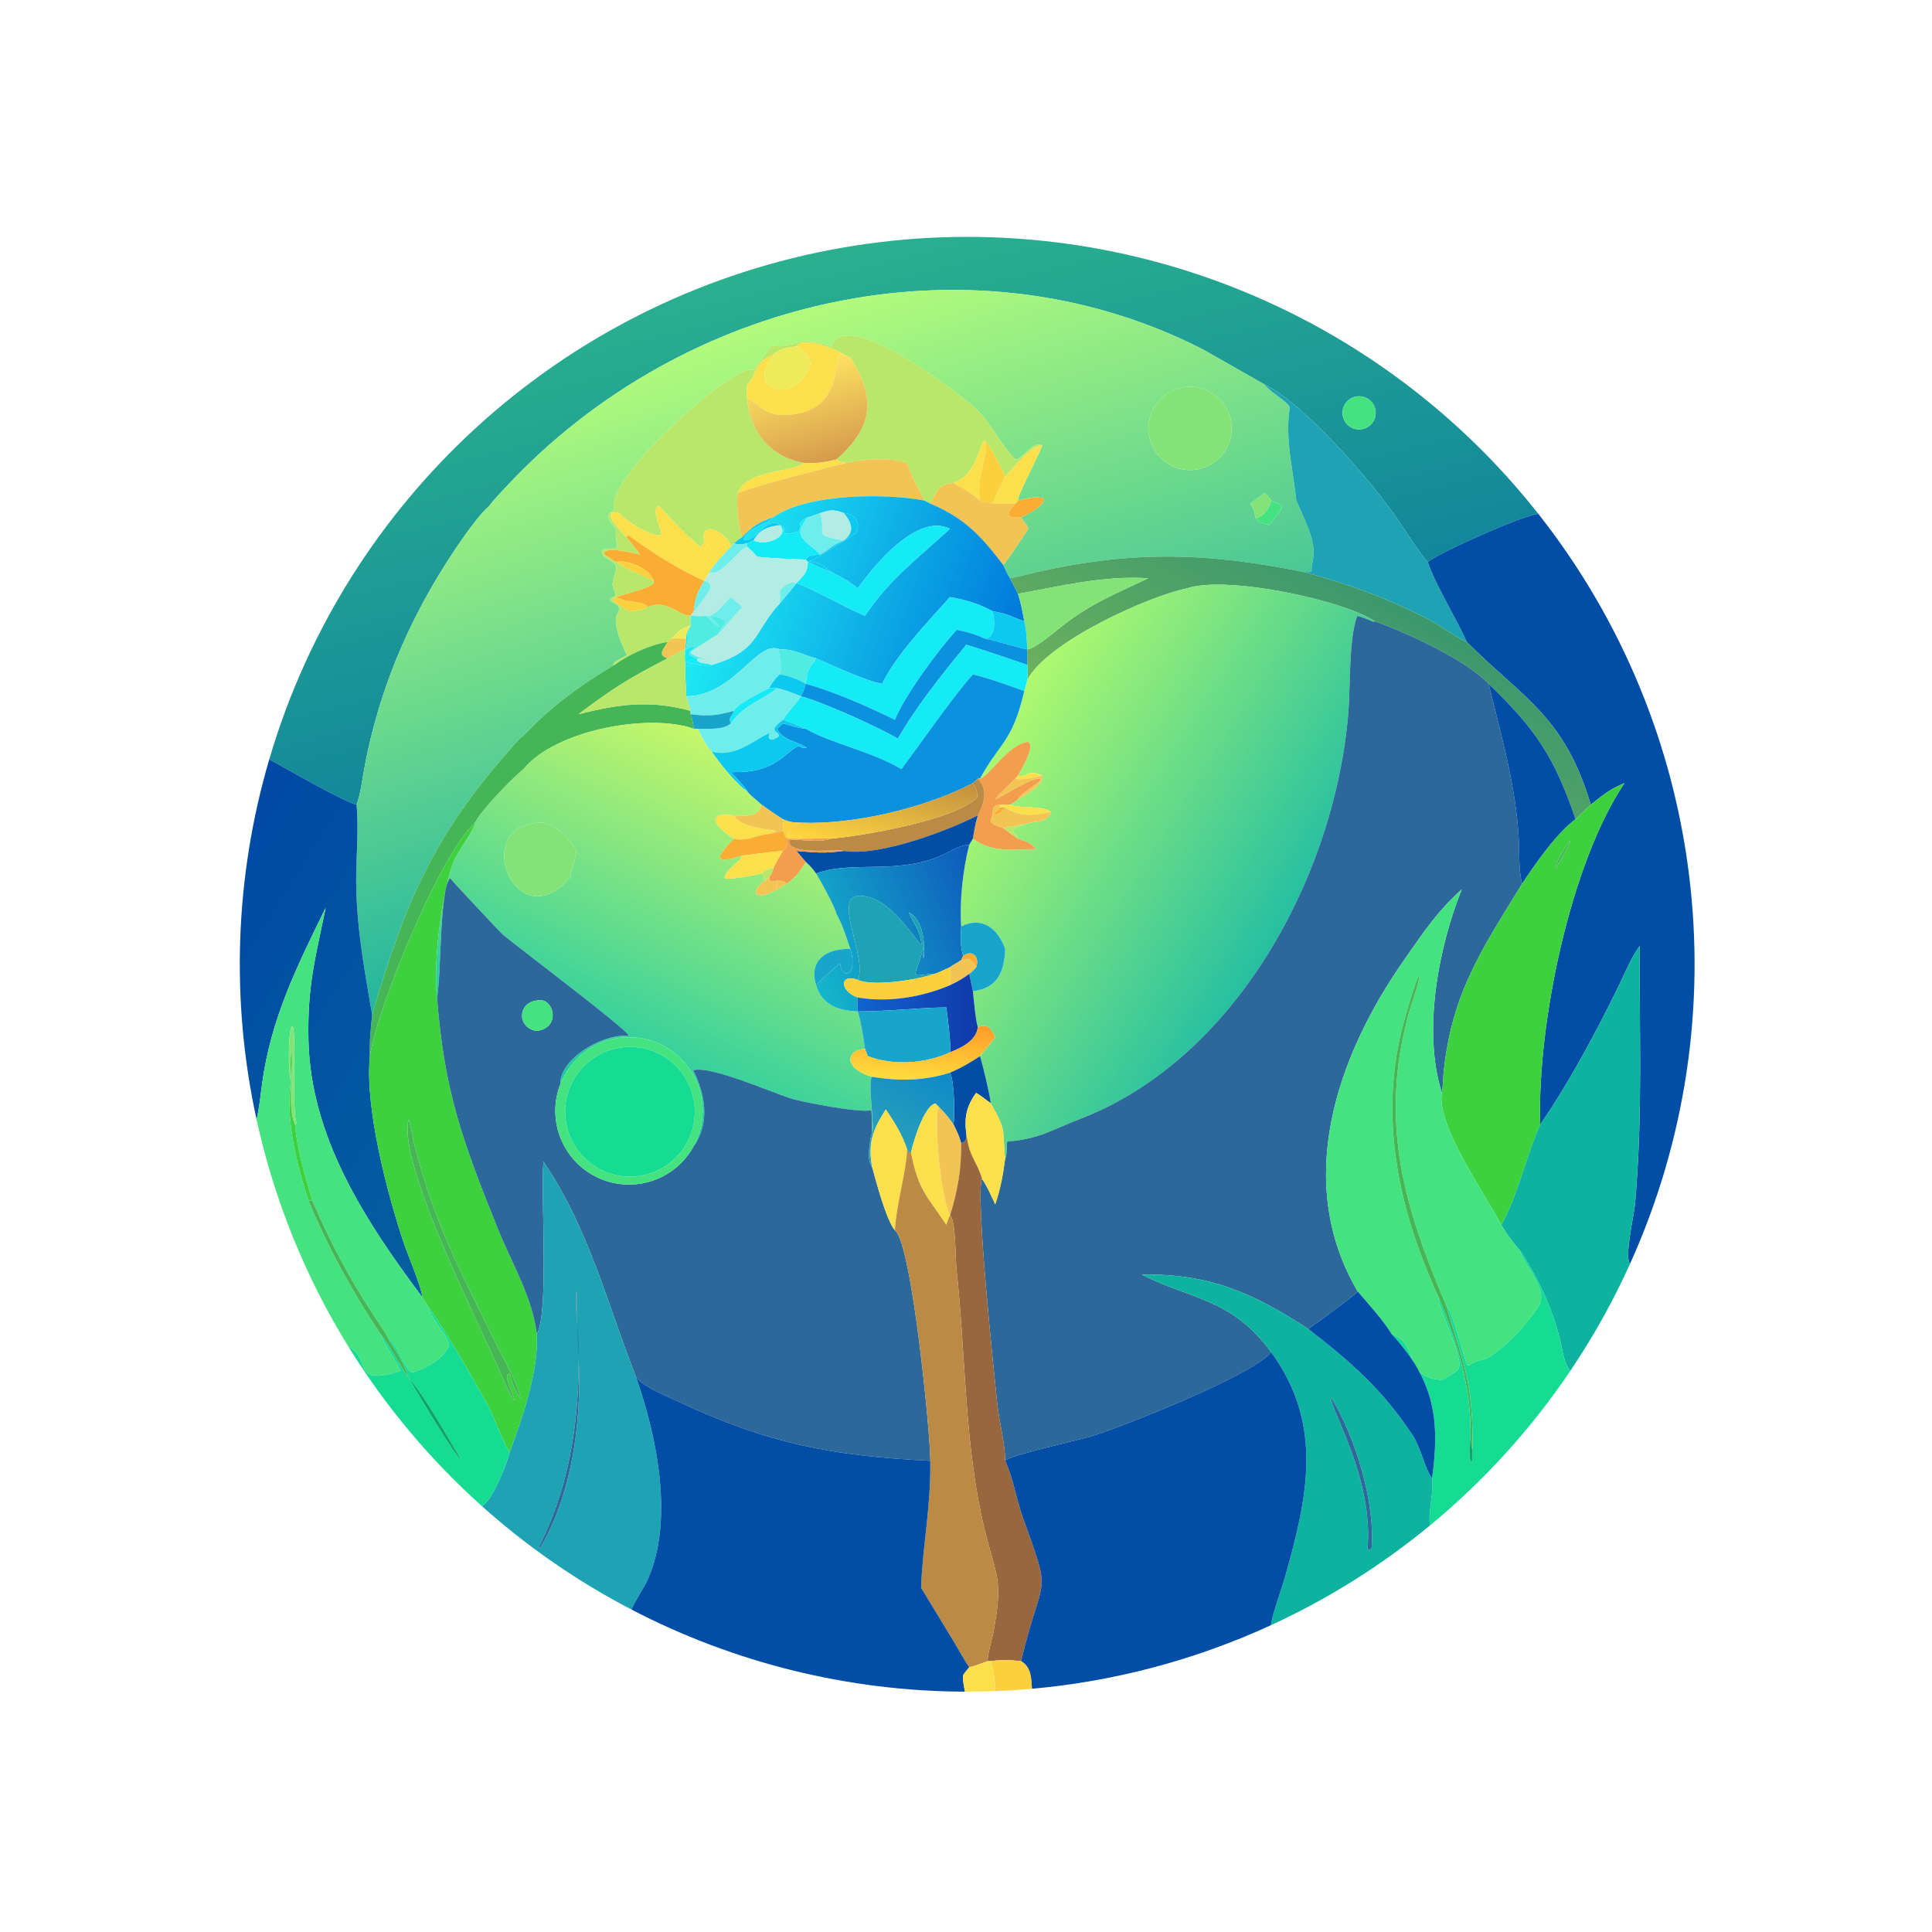 <?xml version="1.0" encoding="utf-8" ?><svg xmlns="http://www.w3.org/2000/svg" xmlns:xlink="http://www.w3.org/1999/xlink" width="1024" height="1024" viewBox="0 0 1024 1024"><defs><linearGradient id="gradient_0" gradientUnits="userSpaceOnUse" x1="214.972" y1="67.275" x2="242.271" y2="180.675"><stop offset="0" stop-color="#2AB08F"/><stop offset="1" stop-color="#12869B"/></linearGradient></defs><path fill="url(#gradient_0)" transform="scale(2 2)" d="M335.154 101.902C334.987 101.882 319.908 93.144 317.778 92.083C256.199 61.26 180.961 79.043 134.546 128.557C133.056 130.147 130.798 132.473 129.538 134.222C127.935 135.436 124.626 139.834 123.361 141.614C110.068 160.321 100.875 180.614 96.641 203.124C96.068 206.17 95.563 210.484 94.49 213.252C90.801 212.345 75.16 203.311 71.36 201.225C91.678 132.042 148.908 79.983 219.7 66.287C290.492 52.591 363.008 79.549 407.663 136.162C403.142 136.75 382.461 145.958 378.369 148.901C376.732 147.364 371.872 139.796 370.133 137.261C363.669 127.843 345.77 107.089 335.154 101.902ZM359.047 105.163C357.509 105.571 356.313 106.779 355.918 108.319C355.524 109.86 355.992 111.494 357.144 112.591C358.295 113.688 359.95 114.078 361.47 113.61C363.757 112.905 365.06 110.499 364.4 108.198C363.74 105.897 361.36 104.548 359.047 105.163Z"/><defs><linearGradient id="gradient_1" gradientUnits="userSpaceOnUse" x1="189.35" y1="88.745" x2="232.265" y2="227.327"><stop offset="0" stop-color="#B2FB7C"/><stop offset="1" stop-color="#23B59F"/></linearGradient></defs><path fill="url(#gradient_1)" transform="scale(2 2)" d="M220.348 91.798C210.638 88.44 210.86 92.631 204.588 91.618L204.429 91.859C203.271 93.572 200.313 96.705 199.743 98.076C195.66 95.314 159.543 126.984 162.823 135.26C159.828 136.45 161.738 138.263 163.256 140.135L163.224 140.434C163.019 142.572 163.689 144.426 163.538 145.378C162.186 145.493 157.728 144.811 160.159 147.526C164.979 150.441 163.097 149.811 162.339 154.673C162.208 155.513 163.221 156.867 163.058 157.963C158.867 159.769 165.772 159.231 163.654 162.631C162.123 165.089 165.088 171.578 166.181 173.677L165.927 173.785C165.178 174.11 162.69 175.415 162.404 176.108L162.823 176.214C155.467 180.565 148.134 185.691 142.003 191.656C141.108 192.527 138.46 195.301 137.693 195.778C115.93 219.673 107.88 237.194 98.626 268.896C96.216 254.868 93.868 242.581 94.489 228.215C94.687 223.637 94.907 217.721 94.49 213.252C95.563 210.484 96.068 206.17 96.641 203.124C100.875 180.614 110.068 160.321 123.361 141.614C124.626 139.834 127.935 135.436 129.538 134.222C130.798 132.473 133.056 130.147 134.546 128.557C180.961 79.043 256.199 61.26 317.778 92.083C319.908 93.144 334.987 101.882 335.154 101.902C336.631 103.981 341.483 106.556 341.836 108.03C340.425 116.108 342.73 124.462 343.513 132.57C343.531 132.757 347.866 141.783 347.812 143.903C348.716 147.437 347.364 149.715 347.617 151.147L347.346 151.549C346.377 151.697 346.566 151.456 345.742 151.643C319.666 146.309 299.374 145.789 272.871 152.037C271.268 152.415 269.243 153.006 267.656 153.237C266.831 151.936 266.496 151.138 265.886 149.752C266.681 148.85 272.084 140.993 272.469 140.108C272.211 138.727 271.066 138.392 270.594 137.072C272.363 136.343 276.267 134.362 276.688 132.437L276.369 132.043C274.49 131.43 271.789 132.214 269.794 132.628C269.32 131.753 275.308 120.777 276.196 117.974C273.797 116.452 270.136 122.792 268.965 121.619C265.669 118.319 262.526 112.337 259.361 109.033C256.026 105.551 223.851 80.526 220.348 91.798ZM336.859 132.628C336.199 131.582 336.084 131.5 335.154 130.651L331.356 133.457C331.748 134.182 332.385 135.185 332.487 135.964C332.567 138.386 334.234 138.484 336.285 139.21C340.754 133.596 340.657 134.45 336.859 132.628ZM314.367 102.562C310.382 102.933 306.91 105.432 305.295 109.093C303.679 112.754 304.173 117.003 306.585 120.196C308.997 123.389 312.95 125.025 316.913 124.472C322.849 123.643 327.037 118.226 326.345 112.273C325.653 106.32 320.334 102.008 314.367 102.562Z"/><path fill="#B9E769" transform="scale(2 2)" d="M211.033 91.798C208.348 92.209 207.068 92.22 204.958 93.955C199.388 96.252 200.624 99.555 197.99 101.902C197.931 103.195 197.867 104.145 197.99 105.448C198.738 114.452 203.986 121.019 213.007 122.664C211.221 125.047 197.608 124.392 195.571 130.651C195.001 133.271 195.682 139.885 196.687 142.314C195.994 142.819 195.136 143.406 194.523 143.974L193.686 144.883L193.537 144.401C192.554 141.159 185.453 137.535 186.623 143.221C186.362 144.207 186.394 144.161 185.678 144.883C182.016 142.495 174.909 134.109 174.423 134.04C172.534 135.517 175.506 140.33 175.292 141.677C172.988 142.761 165.312 137.653 164.051 135.964C158.576 134.515 164.844 141.162 165.966 142.314C167.007 143.577 168.843 145.675 169.667 146.985C167.804 146.67 159.814 144.388 160.159 146.985L160.159 147.526C157.728 144.811 162.186 145.493 163.538 145.378C163.689 144.426 163.019 142.572 163.224 140.434L163.256 140.135C161.738 138.263 159.828 136.45 162.823 135.26C159.543 126.984 195.66 95.314 199.743 98.076C200.313 96.705 203.271 93.572 204.429 91.859L204.588 91.618C210.86 92.631 210.638 88.44 220.348 91.798C223.851 80.526 256.026 105.551 259.361 109.033C262.526 112.337 265.669 118.319 268.965 121.619C270.136 122.792 273.797 116.452 276.196 117.974C273.478 117.928 268.101 124.283 266.386 126.422C265.678 124.34 262.481 118.375 261.091 116.844L260.619 116.926C258.661 121.413 257.935 125.966 252.696 128.025C248.782 128.139 248.109 130.37 246.542 133.457L244.906 132.628C244.692 131.542 241.323 126.297 240.398 122.664C235.163 121.136 229.576 121.625 224.271 122.664C223.213 122.626 222.49 122.366 221.649 121.773C231.435 113.069 232.261 105.533 225.345 94.774C225.177 94.738 223.886 94.076 223.643 93.955C221.5 92.568 212.786 88.983 211.033 91.798Z"/><path fill="#FBDF4B" transform="scale(2 2)" d="M211.033 91.798C212.786 88.983 221.5 92.568 223.643 93.955L222.587 93.867C220.758 95.643 223.491 109.627 207.92 109.978C202.851 110.093 201.268 107.232 197.99 105.448C197.867 104.145 197.931 103.195 197.99 101.902C200.624 99.555 199.388 96.252 204.958 93.955C204.76 95.163 203.054 96.744 202.754 98.05C201.109 105.212 212.7 105.303 214.799 96.216C213.941 93.892 213.209 92.941 211.033 91.798Z"/><path fill="#EFEA5A" transform="scale(2 2)" d="M204.958 93.955C207.068 92.22 208.348 92.209 211.033 91.798C213.209 92.941 213.941 93.892 214.799 96.216C212.7 105.303 201.109 105.212 202.754 98.05C203.054 96.744 204.76 95.163 204.958 93.955Z"/><defs><linearGradient id="gradient_2" gradientUnits="userSpaceOnUse" x1="218.762" y1="121.899" x2="211.101" y2="96.831"><stop offset="0" stop-color="#D69C4D"/><stop offset="1" stop-color="#FEE361"/></linearGradient></defs><path fill="url(#gradient_2)" transform="scale(2 2)" d="M223.643 93.955C223.886 94.076 225.177 94.738 225.345 94.774C232.261 105.533 231.435 113.069 221.649 121.773C219.028 122.471 215.714 122.946 213.007 122.664C203.986 121.019 198.738 114.452 197.99 105.448C201.268 107.232 202.851 110.093 207.92 109.978C223.491 109.627 220.758 95.643 222.587 93.867L223.643 93.955Z"/><path fill="#1DA3B3" transform="scale(2 2)" d="M335.154 101.902C345.77 107.089 363.669 127.843 370.133 137.261C371.872 139.796 376.732 147.364 378.369 148.901C380.344 154.874 385.888 163.792 388.749 170.144C385.981 168.963 381.107 165.37 377.642 163.644C366.412 158.051 357.667 154.902 345.742 151.643C346.566 151.456 346.377 151.697 347.346 151.549L347.617 151.147C347.364 149.715 348.716 147.437 347.812 143.903C347.866 141.783 343.531 132.757 343.513 132.57C342.73 124.462 340.425 116.108 341.836 108.03C341.483 106.556 336.631 103.981 335.154 101.902Z"/><path fill="#83E377" transform="scale(2 2)" d="M316.913 124.472C312.95 125.025 308.997 123.389 306.585 120.196C304.173 117.003 303.679 112.754 305.295 109.093C306.91 105.432 310.382 102.933 314.367 102.562C320.334 102.008 325.653 106.32 326.345 112.273C327.037 118.226 322.849 123.643 316.913 124.472Z"/><path fill="#45E380" transform="scale(2 2)" d="M361.47 113.61C359.95 114.078 358.295 113.688 357.144 112.591C355.992 111.494 355.524 109.86 355.918 108.319C356.313 106.779 357.509 105.571 359.047 105.163C361.36 104.548 363.74 105.897 364.4 108.198C365.06 110.499 363.757 112.905 361.47 113.61Z"/><path fill="#FBDF4B" transform="scale(2 2)" d="M252.696 128.025C257.935 125.966 258.661 121.413 260.619 116.926L261.091 116.844C262.391 120.062 258.575 125.724 259.715 132.628C256.842 130.26 255.921 129.809 252.696 128.025Z"/><path fill="#FAD03D" transform="scale(2 2)" d="M261.091 116.844C262.481 118.375 265.678 124.34 266.386 126.422C265.651 127.605 263.516 132.128 263.052 133.457C262.204 132.99 261.229 133.399 259.715 132.628C258.575 125.724 262.391 120.062 261.091 116.844Z"/><path fill="#FBDF4B" transform="scale(2 2)" d="M266.386 126.422C268.101 124.283 273.478 117.928 276.196 117.974C275.308 120.777 269.32 131.753 269.794 132.628C269.513 133.148 269.546 133.121 269.061 133.457C267.959 133.448 263.9 133.558 263.052 133.457C263.516 132.128 265.651 127.605 266.386 126.422Z"/><path fill="#FBDF4B" transform="scale(2 2)" d="M213.007 122.664C215.714 122.946 219.028 122.471 221.649 121.773C222.49 122.366 223.213 122.626 224.271 122.664C216.178 124.77 203.323 127.813 195.571 130.651C197.608 124.392 211.221 125.047 213.007 122.664Z"/><path fill="#F1C453" transform="scale(2 2)" d="M224.271 122.664C229.576 121.625 235.163 121.136 240.398 122.664C241.323 126.297 244.692 131.542 244.906 132.628C234.88 130.705 213.816 130.697 204.958 137.072C201.093 138.338 199.582 139.415 196.687 142.314C195.682 139.885 195.001 133.271 195.571 130.651C203.323 127.813 216.178 124.77 224.271 122.664Z"/><path fill="#F1C453" transform="scale(2 2)" d="M246.542 133.457C248.109 130.37 248.782 128.139 252.696 128.025C255.921 129.809 256.842 130.26 259.715 132.628C261.229 133.399 262.204 132.99 263.052 133.457C263.9 133.558 267.959 133.448 269.061 133.457C266.742 135.827 266.393 137.623 270.594 137.072C271.066 138.392 272.211 138.727 272.469 140.108C272.084 140.993 266.681 148.85 265.886 149.752C259.964 142.01 255.756 137.35 246.542 133.457Z"/><path fill="#83E377" transform="scale(2 2)" d="M335.154 130.651C336.084 131.5 336.199 131.582 336.859 132.628C336.616 134.542 334.723 136.994 332.845 137.373L332.487 135.964C332.385 135.185 331.748 134.182 331.356 133.457L335.154 130.651Z"/><defs><linearGradient id="gradient_3" gradientUnits="userSpaceOnUse" x1="265.803" y1="176.76" x2="190.578" y2="150.607"><stop offset="0" stop-color="#0079DB"/><stop offset="1" stop-color="#1DEAF4"/></linearGradient></defs><path fill="url(#gradient_3)" transform="scale(2 2)" d="M204.958 137.072C213.816 130.697 234.88 130.705 244.906 132.628L246.542 133.457C255.756 137.35 259.964 142.01 265.886 149.752C266.496 151.138 266.831 151.936 267.656 153.237L269.794 157.382C270.49 159.511 271.055 162.407 271.445 164.643C267.754 163.382 267.372 162.713 263.052 161.993C259.426 159.951 255.852 158.977 251.76 158.229C245.681 165.023 237.681 173.302 233.766 181.211C229.517 180.503 220.66 176.373 216.271 174.463C212.85 173.638 210.675 172.003 206.643 172.087C200.596 169.37 194.63 184.42 181.867 184.52C181.696 181.386 181.58 178.486 181.54 175.348C183.558 175.812 186.714 176.771 188.583 176.214C201.433 172.43 199.54 167.565 206.643 159.91C208.08 158.237 209.69 156.295 211.033 154.551L211.033 154.551C214.693 155.603 224.425 161.267 229.225 163.168C235.865 153.304 243.4 147.811 251.76 140.135C243.149 135.82 231.599 149.83 227.323 155.919C224.512 153.726 223.612 153.296 220.348 151.643C214.686 146.447 211.609 150.898 218.085 146.837C220.954 145.037 223.794 143.179 226.667 141.393L226.659 141.434C228.481 139.055 226.54 135.967 223.643 135.964C220.846 134.951 220.125 135.115 217.387 135.964C216.662 136.218 214.748 136.945 214.095 137.072C210.911 138.352 212.655 139.232 211.565 140.879C206.335 142.142 208.497 141.128 207.465 139.51L206.643 139.21C203.422 136.284 199.734 144.429 197.065 143.031C197.468 140.244 203.88 138.527 204.958 137.072Z"/><path fill="#F9AD32" transform="scale(2 2)" d="M269.794 132.628C271.789 132.214 274.49 131.43 276.369 132.043L276.688 132.437C276.267 134.362 272.363 136.343 270.594 137.072C266.393 137.623 266.742 135.827 269.061 133.457C269.546 133.121 269.513 133.148 269.794 132.628Z"/><path fill="#45E380" transform="scale(2 2)" d="M336.859 132.628C340.657 134.45 340.754 133.596 336.285 139.21C334.234 138.484 332.567 138.386 332.487 135.964L332.845 137.373C334.723 136.994 336.616 134.542 336.859 132.628Z"/><path fill="#FBDF4B" transform="scale(2 2)" d="M165.966 142.314C164.844 141.162 158.576 134.515 164.051 135.964C165.312 137.653 172.988 142.761 175.292 141.677C175.506 140.33 172.534 135.517 174.423 134.04C174.909 134.109 182.016 142.495 185.678 144.883C187.862 146.551 189.464 146.164 186.623 143.221C185.453 137.535 192.554 141.159 193.537 144.401L193.686 144.883C191.923 146.704 189.359 149.447 188.01 151.643L186.623 153.935C180.224 151.166 172.159 146.05 166.625 141.904L165.966 142.314Z"/><path fill="#B2ECE2" transform="scale(2 2)" d="M217.387 135.964C220.125 135.115 220.846 134.951 223.643 135.964C225.788 138.588 226.605 140.905 223.643 143.221C214.94 141.563 219.2 142.192 217.387 135.964Z"/><path fill="#6FEDEB" transform="scale(2 2)" d="M214.095 137.072C214.748 136.945 216.662 136.218 217.387 135.964C219.2 142.192 214.94 141.563 223.643 143.221C220.199 144.659 220.159 145.419 217.387 146.985C214.174 143.6 209.316 142.343 214.095 137.072Z"/><path fill="#0CC9EF" transform="scale(2 2)" d="M223.643 135.964C226.54 135.967 228.481 139.055 226.659 141.434L226.667 141.393C223.794 143.179 220.954 145.037 218.085 146.837C211.609 150.898 214.686 146.447 220.348 151.643C218.085 150.799 216.268 149.931 214.095 148.901L213.52 148.284C214.225 146.963 216.03 147.135 217.387 146.985C220.159 145.419 220.199 144.659 223.643 143.221C226.605 140.905 225.788 138.588 223.643 135.964Z"/><path fill="#024EA6" transform="scale(2 2)" d="M378.369 148.901C382.461 145.958 403.142 136.75 407.663 136.162C452.251 192.69 461.621 269.354 431.96 334.957C430.415 332.97 433.035 322.177 433.317 318.884C435.401 294.545 434.374 274.168 434.565 250.578C433.411 252.289 432.302 254.168 431.443 256.035C425.745 268.419 416.111 286.744 408.17 297.995C407.329 271.283 416.212 228.81 430.495 207.544L429.497 207.977C426.268 209.38 424.322 211.097 421.567 213.252C414.582 189.763 403.704 185.107 389.036 170.434L388.749 170.144C385.888 163.792 380.344 154.874 378.369 148.901Z"/><path fill="#0CC9EF" transform="scale(2 2)" d="M196.687 142.314C199.582 139.415 201.093 138.338 204.958 137.072C203.88 138.527 197.468 140.244 197.065 143.031C199.734 144.429 203.422 136.284 206.643 139.21C203.676 139.486 201.168 140.434 199.743 143.221L197.99 143.974C196.567 144.248 195.798 144.546 194.523 143.974C195.136 143.406 195.994 142.819 196.687 142.314Z"/><path fill="#15EAF7" transform="scale(2 2)" d="M206.643 139.21L207.465 139.51C208.497 141.128 206.335 142.142 211.565 140.879C212.655 139.232 210.911 138.352 214.095 137.072C209.316 142.343 214.174 143.6 217.387 146.985C216.03 147.135 214.225 146.963 213.52 148.284C210.143 148.211 203.78 147.917 200.608 147.526C199.779 146.453 198.983 145.784 197.99 144.883C198.097 144.588 198.02 144.339 197.99 143.974L199.743 143.221C203.149 144.866 209.423 142.067 206.643 139.21Z"/><path fill="#15EAF7" transform="scale(2 2)" d="M214.095 148.901C216.268 149.931 218.085 150.799 220.348 151.643C223.612 153.296 224.512 153.726 227.323 155.919C231.599 149.83 243.149 135.82 251.76 140.135C243.4 147.811 235.865 153.304 229.225 163.168C224.425 161.267 214.693 155.603 211.033 154.551C213.121 152.319 213.949 151.878 214.095 148.901Z"/><path fill="#B2ECE2" transform="scale(2 2)" d="M199.743 143.221C201.168 140.434 203.676 139.486 206.643 139.21C209.423 142.067 203.149 144.866 199.743 143.221Z"/><path fill="#F9AD32" transform="scale(2 2)" d="M165.966 142.314L166.625 141.904C172.159 146.05 180.224 151.166 186.623 153.935C184.726 157.215 184.282 158.163 183.869 161.993L183.01 163.168C180.277 163.506 176.598 158.578 171.661 160.894C170.307 159.033 166.577 160.086 163.256 158.229C165.178 157.395 172.278 155.98 173.292 154.485L173.168 153.935C172.429 150.679 166.138 148.255 163.256 148.901C162.503 148.545 160.928 147.476 160.159 146.985C159.814 144.388 167.804 146.67 169.667 146.985C168.843 145.675 167.007 143.577 165.966 142.314Z"/><path fill="#FBDF4B" transform="scale(2 2)" d="M186.623 143.221C189.464 146.164 187.862 146.551 185.678 144.883C186.394 144.161 186.362 144.207 186.623 143.221Z"/><path fill="#6FEDEB" transform="scale(2 2)" d="M193.686 144.883L194.523 143.974C195.798 144.546 196.567 144.248 197.99 143.974C198.02 144.339 198.097 144.588 197.99 144.883C195.751 145.586 190.863 153.183 188.01 151.643C189.359 149.447 191.923 146.704 193.686 144.883Z"/><path fill="#B2ECE2" transform="scale(2 2)" d="M188.01 151.643C190.863 153.183 195.751 145.586 197.99 144.883C198.983 145.784 199.779 146.453 200.608 147.526C203.78 147.917 210.143 148.211 213.52 148.284L214.095 148.901C213.949 151.878 213.121 152.319 211.033 154.551L211.033 154.551C208.855 154.011 208.14 155.101 206.643 156.502C206.775 157.927 206.735 158.505 206.643 159.91C199.54 167.565 201.433 172.43 188.583 176.214C187.272 175.686 185.339 175.981 184.66 174.909L184.926 174.463C190.789 175.448 184.554 174.515 183.134 173.102L183.142 172.659C185.531 171.02 187.873 169.63 190.289 168.052C191.4 167.165 194.837 162.672 196.687 160.894C195.859 160.061 194.596 159.024 193.686 158.229C191.484 160.124 190.822 162.033 188.01 163.168L187.126 163.168C185.446 163.35 184.691 163.278 183.01 163.168L183.01 163.168L183.869 161.993C184.466 161.57 184.468 161.471 184.926 160.894C186.912 157.849 190.332 154.764 186.623 153.935L188.01 151.643Z"/><path fill="#B9E769" transform="scale(2 2)" d="M160.159 146.985C160.928 147.476 162.503 148.545 163.256 148.901C166.335 151.032 169.936 152.183 173.168 153.935L173.292 154.485C172.278 155.98 165.178 157.395 163.256 158.229L162.576 158.604C162.67 159.883 165.75 161.372 166.917 161.993C168.851 161.812 169.881 161.78 171.661 160.894C176.598 158.578 180.277 163.506 183.01 163.168L183.01 163.168C183.031 164.051 183.092 165.008 183.01 165.878C180.702 166.166 179.482 167.618 177.949 169.271C177.58 169.549 177.186 169.792 176.912 170.144C172.327 170.822 166.556 173.509 162.823 176.214L162.404 176.108C162.69 175.415 165.178 174.11 165.927 173.785L166.181 173.677C165.088 171.578 162.123 165.089 163.654 162.631C165.772 159.231 158.867 159.769 163.058 157.963C163.221 156.867 162.208 155.513 162.339 154.673C163.097 149.811 164.979 150.441 160.159 147.526L160.159 146.985Z"/><defs><linearGradient id="gradient_4" gradientUnits="userSpaceOnUse" x1="329.908" y1="209.442" x2="360.381" y2="154.483"><stop offset="0" stop-color="#6BB05E"/><stop offset="1" stop-color="#3B986D"/></linearGradient></defs><path fill="url(#gradient_4)" transform="scale(2 2)" d="M267.656 153.237C269.243 153.006 271.268 152.415 272.871 152.037C299.374 145.789 319.666 146.309 345.742 151.643C357.667 154.902 366.412 158.051 377.642 163.644C381.107 165.37 385.981 168.963 388.749 170.144L389.036 170.434C403.704 185.107 414.582 189.763 421.567 213.252C420.121 214.51 418.71 216.092 417.541 217.096C411.86 200.455 406.943 193.225 394.495 181.211C388.339 174.756 372.828 167.7 364.359 164.643C355.589 158.928 325.011 152.434 314.545 155.919C304.209 158.065 277.589 170.053 272.24 180.182C272.331 178.728 272.462 177.664 272.24 176.214C272.149 174.813 272.206 173.488 272.24 172.087C274.311 171.89 279.339 167.583 281.274 166.056C289.021 159.94 295.788 157.3 304.311 153.237C292.494 152.499 281.278 155.275 269.794 157.382L267.656 153.237Z"/><path fill="#FAD03D" transform="scale(2 2)" d="M163.256 148.901C166.138 148.255 172.429 150.679 173.168 153.935C169.936 152.183 166.335 151.032 163.256 148.901Z"/><path fill="#83E377" transform="scale(2 2)" d="M269.794 157.382C281.278 155.275 292.494 152.499 304.311 153.237C295.788 157.3 289.021 159.94 281.274 166.056C279.339 167.583 274.311 171.89 272.24 172.087L272.24 172.087C272.105 169.74 272.043 166.899 271.445 164.643C271.055 162.407 270.49 159.511 269.794 157.382Z"/><path fill="#6FEDEB" transform="scale(2 2)" d="M186.623 153.935C190.332 154.764 186.912 157.849 184.926 160.894C184.468 161.471 184.466 161.57 183.869 161.993C184.282 158.163 184.726 157.215 186.623 153.935Z"/><path fill="#6FEDEB" transform="scale(2 2)" d="M206.643 156.502C208.14 155.101 208.855 154.011 211.033 154.551C209.69 156.295 208.08 158.237 206.643 159.91C206.735 158.505 206.775 157.927 206.643 156.502Z"/><defs><linearGradient id="gradient_5" gradientUnits="userSpaceOnUse" x1="259.187" y1="200.683" x2="337.36" y2="249.58"><stop offset="0" stop-color="#AFF96E"/><stop offset="1" stop-color="#26C0A1"/></linearGradient></defs><path fill="url(#gradient_5)" transform="scale(2 2)" d="M272.24 180.182C277.589 170.053 304.209 158.065 314.545 155.919C325.011 152.434 355.589 158.928 364.359 164.643L364.038 164.796C363.169 164.449 360.394 163.23 359.674 163.252C357.412 169.175 357.885 181.812 357.351 188.52C353.915 231.692 327.733 280.517 286.247 296.531C278.271 299.61 275.554 301.796 266.913 302.538C266.719 303.808 266.926 306.332 266.386 306.923C265.493 299.523 267.115 300.318 262.571 292.39C262.347 290.148 260.4 282.056 259.715 279.89C259.9 279.537 262.996 275.986 263.747 274.882C262.586 272.539 261.92 271.25 259.131 272.203C258.55 270.603 258.053 264.689 257.827 262.67C264.419 261.918 266.179 257.403 266.386 251.472C264.488 246.166 260.387 242.705 254.728 245.508C254.251 238.929 255.191 230.304 256.856 223.85L257.827 222.232C263.101 226.093 268.099 225.069 274.643 225.002C272.476 222.801 272.142 223.303 269.794 222.232C269.813 221.366 268.753 221.355 268.446 220.019C268.892 219.078 270.231 219.168 271.445 218.471C274.086 217.414 277.508 218.355 278.569 215.179C275.933 213.293 270.75 214.414 267.656 213.252C268.453 212.764 269.055 212.404 269.794 211.838C271.591 210.728 276.895 207.889 276.196 205.523C272.149 203.66 272.26 206.271 269.794 205.523C270.577 203.988 274.591 197.486 272.392 196.601C266.957 197.393 262.198 205.77 259.715 206.333C264.924 196.764 268.266 196.755 271.445 183.122L272.24 180.182Z"/><path fill="#FAD03D" transform="scale(2 2)" d="M166.917 161.993C165.75 161.372 162.67 159.883 162.576 158.604L163.256 158.229C166.577 160.086 170.307 159.033 171.661 160.894C169.881 161.78 168.851 161.812 166.917 161.993Z"/><path fill="#15EAF7" transform="scale(2 2)" d="M251.76 158.229C255.852 158.977 259.426 159.951 263.052 161.993C263.666 164.162 263.969 168.862 261.091 169.271C258.21 167.993 256.688 167.578 253.597 166.901C248.894 171.873 239.679 184.443 237.167 190.768C230.147 187.311 221.002 183.253 213.52 181.211L213.52 181.211L213.641 180.29C214.041 177.009 214.561 177.187 216.271 174.463C220.66 176.373 229.517 180.503 233.766 181.211C237.681 173.302 245.681 165.023 251.76 158.229Z"/><path fill="#6FEDEB" transform="scale(2 2)" d="M188.01 163.168C190.822 162.033 191.484 160.124 193.686 158.229C194.596 159.024 195.859 160.061 196.687 160.894C194.837 162.672 191.4 167.165 190.289 168.052C191.021 166.302 192.015 165.757 192.328 164.627C191.581 163.887 189.036 162.988 188.04 163.383C192.747 167.599 190.051 166.224 187.126 163.168L188.01 163.168Z"/><path fill="#0CC9EF" transform="scale(2 2)" d="M263.052 161.993C267.372 162.713 267.754 163.382 271.445 164.643C272.043 166.899 272.105 169.74 272.24 172.087C270.473 171.866 264.138 169.84 261.091 169.271C263.969 168.862 263.666 164.162 263.052 161.993Z"/><path fill="#50ECE2" transform="scale(2 2)" d="M183.01 163.168C184.691 163.278 185.446 163.35 187.126 163.168C190.051 166.224 192.747 167.599 188.04 163.383C189.036 162.988 191.581 163.887 192.328 164.627C192.015 165.757 191.021 166.302 190.289 168.052C187.873 169.63 185.531 171.02 183.142 172.659L183.134 173.102C184.554 174.515 190.789 175.448 184.926 174.463L184.388 174.473C181.937 173.235 182.239 172.988 183.949 171.781L183.945 171.308C183.332 171.298 182.493 171.832 181.877 172.144C181.571 171.026 182.966 169.088 181.867 168.052C182.12 167.222 182.556 166.618 183.01 165.878C183.092 165.008 183.031 164.051 183.01 163.168Z"/><path fill="#2C699A" transform="scale(2 2)" d="M364.359 164.643C372.828 167.7 388.339 174.756 394.495 181.211C398.225 196.519 402.522 210.862 402.62 226.719C402.635 229.089 402.768 231.915 403.392 234.182C392.615 251.737 384.858 263.045 382.607 283.806C382.454 285.22 382.382 288.575 382.105 289.613C376.928 273.25 381.225 251 387.393 235.68C380.604 241.85 377.5 246.749 372.4 253.986C354.225 279.778 342.686 313.141 359.815 342.272C359.331 343.043 348.102 351.275 346.706 352.181C332.034 342.633 320.51 337.469 302.597 337.776C315.295 344.31 326.416 343.98 336.859 358.325C332.272 364.404 296.685 378.394 289.118 380.664C285.891 381.632 267.347 385.706 266.386 387.135C266.326 382.331 264.802 376.909 264.287 372.03C263.533 364.906 258.392 316.205 260.251 312.397C261.722 314.609 262.634 316.768 263.747 319.17C265.116 315.157 265.865 311.119 266.386 306.923C266.926 306.332 266.719 303.808 266.913 302.538C275.554 301.796 278.271 299.61 286.247 296.531C327.733 280.517 353.915 231.692 357.351 188.52C357.885 181.812 357.412 169.175 359.674 163.252C360.394 163.23 363.169 164.449 364.038 164.796L364.359 164.643Z"/><path fill="#EFEA5A" transform="scale(2 2)" d="M177.949 169.271C179.482 167.618 180.702 166.166 183.01 165.878C182.556 166.618 182.12 167.222 181.867 168.052L181.867 169.271C180.463 169.211 179.357 169.13 177.949 169.271Z"/><path fill="#0B92DE" transform="scale(2 2)" d="M253.597 166.901C256.688 167.578 258.21 167.993 261.091 169.271C264.138 169.84 270.473 171.866 272.24 172.087L272.24 172.087C272.206 173.488 272.149 174.813 272.24 176.214C266.907 174.384 261.47 172.542 256.087 170.881C249.794 178.523 242.813 187.247 237.929 195.778C233.498 193.018 217.553 185.825 212.204 184.52C212.878 183.487 213.132 182.395 213.52 181.211C221.002 183.253 230.147 187.311 237.167 190.768C239.679 184.443 248.894 171.873 253.597 166.901Z"/><path fill="#15EAF7" transform="scale(2 2)" d="M181.867 168.052C182.966 169.088 181.571 171.026 181.877 172.144C182.493 171.832 183.332 171.298 183.945 171.308L183.949 171.781C182.239 172.988 181.937 173.235 184.388 174.473L184.926 174.463L184.66 174.909C185.339 175.981 187.272 175.686 188.583 176.214C186.714 176.771 183.558 175.812 181.54 175.348C181.441 174.384 181.518 173.085 181.54 172.087L181.867 169.271L181.867 168.052Z"/><path fill="#F1C453" transform="scale(2 2)" d="M177.949 169.271C179.357 169.13 180.463 169.211 181.867 169.271L181.54 172.087C179.877 172.656 178.478 173.664 176.912 174.463C174.119 173.616 175.797 172.121 176.912 170.144C177.186 169.792 177.58 169.549 177.949 169.271Z"/><path fill="#46B555" transform="scale(2 2)" d="M162.823 176.214C166.556 173.509 172.327 170.822 176.912 170.144C175.797 172.121 174.119 173.616 176.912 174.463C166.18 180.048 162.857 182.126 153.312 189.262C163.887 186.628 172.096 185.405 183.01 188.371L183.01 189.262C183.516 190.902 183.635 191.436 183.869 193.136C172.018 188.944 147.225 193.404 138.726 203.834C135.33 206.617 127.943 214.3 125.887 218.024C116.992 225.946 100.483 265.399 98.008 279.89C97.857 276.255 98.268 272.517 98.626 268.896C107.88 237.194 115.93 219.673 137.693 195.778C138.46 195.301 141.108 192.527 142.003 191.656C148.134 185.691 155.467 180.565 162.823 176.214Z"/><path fill="#6FEDEB" transform="scale(2 2)" d="M181.867 184.52C194.63 184.42 200.596 169.37 206.643 172.087L206.478 172.293L206.329 172.211C206.579 174.008 207.317 177.297 206.643 178.717C205.323 179.926 204.686 180.829 203.8 182.401C201.964 183.336 195.354 186.477 194.523 188.371C190.055 189.627 187.551 189.888 183.01 189.262L183.01 188.371L181.867 184.52Z"/><path fill="#15EAF7" transform="scale(2 2)" d="M256.087 170.881C261.47 172.542 266.907 174.384 272.24 176.214C272.462 177.664 272.331 178.728 272.24 180.182L271.445 183.122C267.323 181.663 261.987 179.694 257.827 178.717C252.382 184.852 244.118 196.801 238.899 203.834C230.89 199.079 220.006 196.942 213.52 193.136C211.566 192.325 209.483 191.406 207.48 190.768C208.954 188.364 210.871 186.69 212.204 184.52L212.204 184.52C217.553 185.825 233.498 193.018 237.929 195.778C242.813 187.247 249.794 178.523 256.087 170.881Z"/><path fill="#50ECE2" transform="scale(2 2)" d="M206.643 172.087C210.675 172.003 212.85 173.638 216.271 174.463C214.561 177.187 214.041 177.009 213.641 180.29L213.52 181.211C211.408 179.933 209.078 179.076 206.643 178.717C207.317 177.297 206.579 174.008 206.329 172.211L206.478 172.293L206.643 172.087Z"/><path fill="#B9E769" transform="scale(2 2)" d="M176.912 174.463C178.478 173.664 179.877 172.656 181.54 172.087C181.518 173.085 181.441 174.384 181.54 175.348C181.58 178.486 181.696 181.386 181.867 184.52L183.01 188.371C172.096 185.405 163.887 186.628 153.312 189.262C162.857 182.126 166.18 180.048 176.912 174.463Z"/><path fill="#0CC9EF" transform="scale(2 2)" d="M206.643 178.717C209.078 179.076 211.408 179.933 213.52 181.211L213.52 181.211C213.132 182.395 212.878 183.487 212.204 184.52L212.204 184.52C210.516 183.83 207.691 182.711 205.961 182.401L203.8 182.401C204.686 180.829 205.323 179.926 206.643 178.717Z"/><path fill="#0B92DE" transform="scale(2 2)" d="M257.827 178.717C261.987 179.694 267.323 181.663 271.445 183.122C268.266 196.755 264.924 196.764 259.715 206.333L259.131 206.333L257.827 207.544C245.351 214.068 226.296 218.605 212.204 218.024C210.281 217.973 209.228 217.891 207.48 217.096C205.532 215.904 203.664 214.561 201.791 213.252C200.441 211.953 199.179 211.181 197.99 209.698C197.822 208.896 194.512 205.567 193.686 204.623C199.288 204.677 203.41 204.06 207.966 200.296C213.469 195.749 210.865 198.717 213.776 198.142C211.178 196.443 207.237 196.15 205.961 193.136L207.48 191.715C209.455 192.241 211.514 192.969 213.52 193.136C220.006 196.942 230.89 199.079 238.899 203.834C244.118 196.801 252.382 184.852 257.827 178.717Z"/><path fill="#024EA6" transform="scale(2 2)" d="M394.495 181.211C406.943 193.225 411.86 200.455 417.541 217.096C412.482 220.819 406.878 228.936 403.392 234.182C402.768 231.915 402.635 229.089 402.62 226.719C402.522 210.862 398.225 196.519 394.495 181.211Z"/><path fill="#15EAF7" transform="scale(2 2)" d="M194.523 188.371C195.354 186.477 201.964 183.336 203.8 182.401L205.961 182.401C201.491 185.87 197.054 186.861 193.686 191.715C192.806 189.98 194.089 189.982 194.523 188.371Z"/><path fill="#6FEDEB" transform="scale(2 2)" d="M205.961 182.401C207.691 182.711 210.516 183.83 212.204 184.52C210.871 186.69 208.954 188.364 207.48 190.768C202.998 194.243 206.599 193.461 206.387 195.118C205.412 196.112 202.918 196.81 203.979 194.195C199.605 196.251 194.79 200.861 188.583 199.155C186.982 197.496 185.945 195.201 184.926 193.136C187.659 193.102 191.643 193.503 193.686 191.715C197.054 186.861 201.491 185.87 205.961 182.401Z"/><path fill="#17A5CC" transform="scale(2 2)" d="M183.01 189.262C187.551 189.888 190.055 189.627 194.523 188.371C194.089 189.982 192.806 189.98 193.686 191.715C191.643 193.503 187.659 193.102 184.926 193.136L183.869 193.136C183.635 191.436 183.516 190.902 183.01 189.262Z"/><path fill="#0CC9EF" transform="scale(2 2)" d="M188.583 199.155C194.79 200.861 199.605 196.251 203.979 194.195C202.918 196.81 205.412 196.112 206.387 195.118C206.599 193.461 202.998 194.243 207.48 190.768C209.483 191.406 211.566 192.325 213.52 193.136C211.514 192.969 209.455 192.241 207.48 191.715L205.961 193.136C207.237 196.15 211.178 196.443 213.776 198.142C210.865 198.717 213.469 195.749 207.966 200.296C203.41 204.06 199.288 204.677 193.686 204.623C194.512 205.567 197.822 208.896 197.99 209.698C195.003 207.739 190.592 202.102 188.583 199.155Z"/><defs><linearGradient id="gradient_6" gradientUnits="userSpaceOnUse" x1="204.652" y1="202.703" x2="161.552" y2="293.327"><stop offset="0" stop-color="#C6F769"/><stop offset="1" stop-color="#15C8A9"/></linearGradient></defs><path fill="url(#gradient_6)" transform="scale(2 2)" d="M138.726 203.834C147.225 193.404 172.018 188.944 183.869 193.136L184.926 193.136C185.945 195.201 186.982 197.496 188.583 199.155C190.592 202.102 195.003 207.739 197.99 209.698C199.179 211.181 200.441 211.953 201.791 213.252C200.804 216.8 197.612 216.135 194.523 216.084C186.348 215.027 189.743 219.351 194.523 222.232C190.031 226.969 188.373 229.349 196.687 226.74C196.073 228.573 192.197 230.492 192.006 232.663C192.452 233.451 200.761 231.758 201.791 231.471C202.429 232.339 202.489 232.378 202.718 233.404C201.769 234.017 200.612 235.142 200.243 236.208L200.314 236.822C201.971 238.038 204.344 236.488 205.961 235.68C206.663 235.375 207.814 234.611 208.505 234.182C210.813 232.506 212.081 230.785 213.52 228.395C214.733 229.496 215.317 230.117 216.271 231.471C217.263 233.094 221.435 240.601 221.649 242.195C223.247 244.923 224.305 248.464 225.345 251.472C219.375 251.343 214.198 254.119 216.271 261.084C217.847 266.406 222.24 267.85 227.323 268.039L227.323 268.039C228.29 271.439 228.712 274.45 229.225 277.937C223.782 278.345 223.83 283.375 231.137 285.357C229.859 286.392 231.71 297.342 231.2 300.107L231.137 300.466C230.966 298.986 231.186 295.24 230.858 294.214C227.994 295.024 212.739 292.043 210.028 291.228C204.598 289.595 188.293 282.267 183.682 283.629C186.885 289.833 188.241 297.645 183.867 303.696C187.331 297.301 186.955 289.51 182.89 283.479C178.825 277.447 171.745 274.174 164.517 274.986C157.289 275.797 151.11 280.558 148.484 287.341C148.326 280.49 159.713 274.094 165.894 274.509L166.393 274.545L166.553 274.326C165.324 272.147 139.152 252.48 133.4 247.804C132.632 247.18 119.324 232.943 119.269 232.703C116.486 235.545 116.962 258.381 115.823 264.351C114.677 255.492 117.176 235.66 120.303 228.107C121.392 225.477 125.766 219.891 125.887 218.024C127.943 214.3 135.33 206.617 138.726 203.834ZM144.016 218.024C123.923 217.584 136.646 249.615 151.124 232.493C151.4 230.216 152.455 227.906 152.752 225.5C151 222.351 147.63 218.815 144.016 218.024Z"/><path fill="#F29E4C" transform="scale(2 2)" d="M269.794 205.523L269.061 206.333C267.45 208.098 264.903 210.191 263.747 211.838C266.567 210.547 273.345 205.96 275.825 206.343L275.831 206.719C274.179 208.329 270.502 210.282 269.794 211.838C269.055 212.404 268.453 212.764 267.656 213.252L265.146 213.252C263.047 213.442 263.141 214.08 263.052 216.084L263.052 216.084C261.569 218.518 263.921 218.586 265.886 219.442C266.784 220.1 268.931 221.755 269.794 222.232C272.142 223.303 272.476 222.801 274.643 225.002C268.099 225.069 263.101 226.093 257.827 222.232C258.203 219.894 258.434 218.371 259.131 216.084C260.863 212.731 261.935 209.347 259.131 206.333L259.715 206.333C262.198 205.77 266.957 197.393 272.392 196.601C274.591 197.486 270.577 203.988 269.794 205.523Z"/><defs><linearGradient id="gradient_7" gradientUnits="userSpaceOnUse" x1="137.388" y1="299.498" x2="46.407" y2="242.338"><stop offset="0" stop-color="#055F9E"/><stop offset="1" stop-color="#0049A6"/></linearGradient></defs><path fill="url(#gradient_7)" transform="scale(2 2)" d="M71.36 201.225C75.16 203.311 90.801 212.345 94.49 213.252C94.907 217.721 94.687 223.637 94.489 228.215C93.868 242.581 96.216 254.868 98.626 268.896C98.268 272.517 97.857 276.255 98.008 279.89C96.691 293.739 102.624 316.385 107.129 329.762C108.091 332.619 111.88 341.414 111.873 343.717C96.829 323.581 82.255 301.405 81.742 275.457C81.46 261.218 83.495 254.329 86.299 240.595C78.695 256.05 71.751 270.044 69.445 287.283C69.2 289.118 68.499 295.256 67.968 296.577C61.09 265.011 62.257 232.222 71.36 201.225Z"/><path fill="#FBDF4B" transform="scale(2 2)" d="M269.061 206.333L269.794 205.523C272.26 206.271 272.149 203.66 276.196 205.523C274.85 205.983 270.158 206.879 269.061 206.333Z"/><path fill="#F1C453" transform="scale(2 2)" d="M269.061 206.333C270.158 206.879 274.85 205.983 276.196 205.523C276.895 207.889 271.591 210.728 269.794 211.838C270.502 210.282 274.179 208.329 275.831 206.719L275.825 206.343C273.345 205.96 266.567 210.547 263.747 211.838C264.903 210.191 267.45 208.098 269.061 206.333Z"/><path fill="#BB8A44" transform="scale(2 2)" d="M257.827 207.544L259.131 206.333C261.935 209.347 260.863 212.731 259.131 216.084C250.215 220.556 232.675 227.022 223.643 225.5C221.274 224.968 208.045 226.857 209.199 222.473C212.809 222.5 216.709 223.329 220.063 222.32L220.348 222.232C228.067 221.614 253.346 217.319 258.956 211.299C259.178 210.263 258.71 209.097 258.196 208.207L257.827 207.544Z"/><path fill="#3DD03F" transform="scale(2 2)" d="M421.567 213.252C424.322 211.097 426.268 209.38 429.497 207.977L430.495 207.544C416.212 228.81 407.329 271.283 408.17 297.995C404.517 306.156 401.924 317.711 397.843 324.582C393.612 316.485 380.576 298.095 382.105 289.613C382.382 288.575 382.454 285.22 382.607 283.806C384.858 263.045 392.615 251.737 403.392 234.182C406.878 228.936 412.482 220.819 417.541 217.096C418.71 216.092 420.121 214.51 421.567 213.252ZM416.121 222.707C415.124 224.186 412.048 228.598 412.246 230.091C412.984 228.825 416.148 223.775 416.121 222.707Z"/><defs><linearGradient id="gradient_8" gradientUnits="userSpaceOnUse" x1="230.465" y1="227.277" x2="237.049" y2="202.813"><stop offset="0" stop-color="#FFD63E"/><stop offset="1" stop-color="#C39141"/></linearGradient></defs><path fill="url(#gradient_8)" transform="scale(2 2)" d="M212.204 218.024C226.296 218.605 245.351 214.068 257.827 207.544L258.196 208.207C258.71 209.097 259.178 210.263 258.956 211.299C253.346 217.319 228.067 221.614 220.348 222.232C216.815 222.094 213.127 222.409 209.499 222.232L208.72 221.519C209.038 219.183 210.518 218.943 212.204 218.024Z"/><path fill="#F1C453" transform="scale(2 2)" d="M201.791 213.252C203.664 214.561 205.532 215.904 207.48 217.096C207.5 218.12 207.547 219.219 207.48 220.235C206.48 220.475 204.777 220.938 203.8 221.002C204.312 220.649 204.372 220.628 204.958 220.485L205.439 220.371L205.522 220.136C202.707 219.758 195.747 219.045 194.523 216.084C197.612 216.135 200.804 216.8 201.791 213.252Z"/><path fill="#F1C453" transform="scale(2 2)" d="M263.052 216.084C263.141 214.08 263.047 213.442 265.146 213.252L265.146 213.976L263.052 216.084Z"/><path fill="#FBDF4B" transform="scale(2 2)" d="M265.146 213.252L267.656 213.252C270.75 214.414 275.933 213.293 278.569 215.179C274.144 216.034 270.342 216.72 266.386 213.976L265.146 213.976L265.146 213.252Z"/><path fill="#F9AD32" transform="scale(2 2)" d="M263.052 216.084L265.146 213.976L266.386 213.976C265.375 215.457 264.855 215.787 263.052 216.084L263.052 216.084Z"/><path fill="#F1C453" transform="scale(2 2)" d="M266.386 213.976C270.342 216.72 274.144 216.034 278.569 215.179C277.508 218.355 274.086 217.414 271.445 218.471C269.615 218.782 267.698 219.078 265.886 219.442C263.921 218.586 261.569 218.518 263.052 216.084C264.855 215.787 265.375 215.457 266.386 213.976Z"/><path fill="#FBDF4B" transform="scale(2 2)" d="M194.523 222.232C189.743 219.351 186.348 215.027 194.523 216.084C195.747 219.045 202.707 219.758 205.522 220.136L205.439 220.371L204.958 220.485C204.372 220.628 204.312 220.649 203.8 221.002C200.038 221.38 197.854 223.132 194.523 222.232Z"/><path fill="#024EA6" transform="scale(2 2)" d="M223.643 225.5C232.675 227.022 250.215 220.556 259.131 216.084C258.434 218.371 258.203 219.894 257.827 222.232L256.856 223.85C255.199 223.946 253.449 224.674 251.979 225.484C239.301 232.467 226.562 227.74 216.271 231.471C215.317 230.117 214.733 229.496 213.52 228.395L211.033 225.5C216.287 225.98 218.464 226.167 223.643 225.5Z"/><path fill="#FAD03D" transform="scale(2 2)" d="M207.48 217.096C209.228 217.891 210.281 217.973 212.204 218.024C210.518 218.943 209.038 219.183 208.72 221.519L209.499 222.232L208.505 222.232C208.104 221.657 207.79 220.891 207.48 220.235C207.547 219.219 207.5 218.12 207.48 217.096Z"/><path fill="#83E377" transform="scale(2 2)" d="M151.124 232.493C136.646 249.615 123.923 217.584 144.016 218.024C147.63 218.815 151 222.351 152.752 225.5C152.455 227.906 151.4 230.216 151.124 232.493Z"/><path fill="#3DD03F" transform="scale(2 2)" d="M98.008 279.89C100.483 265.399 116.992 225.946 125.887 218.024C125.766 219.891 121.392 225.477 120.303 228.107C117.176 235.66 114.677 255.492 115.823 264.351C117.683 289.018 122.612 302.569 132.003 325.796C135.76 335.087 141.028 343.61 142.268 353.566C142.764 363.257 138.547 375.479 135.104 384.775C133.422 382.858 130.644 374.713 128.948 371.757C124.203 363.492 118.933 353.961 113.424 346.221C113.166 345.687 112.249 344.333 111.873 343.717C111.88 341.414 108.091 332.619 107.129 329.762C102.624 316.385 96.691 293.739 98.008 279.89ZM108.27 296.774C105.309 308.565 127.775 352.332 133.151 364.989C134.011 367.012 135.059 369.564 136.403 371.234C135.987 369.327 133.903 365.669 134.467 364.329L135.104 363.893C135.786 366.957 136.095 367.587 137.689 370.292L137.982 370.44C136.939 366.049 133.329 359.973 131.323 355.859C121.861 336.453 115.026 324.238 109.677 302.724C109.368 301.482 108.727 297.585 108.27 296.774Z"/><path fill="#B9E769" transform="scale(2 2)" d="M265.886 219.442C267.698 219.078 269.615 218.782 271.445 218.471C270.231 219.168 268.892 219.078 268.446 220.019C268.753 221.355 269.813 221.366 269.794 222.232C268.931 221.755 266.784 220.1 265.886 219.442Z"/><path fill="#F9AD32" transform="scale(2 2)" d="M203.8 221.002C204.777 220.938 206.48 220.475 207.48 220.235C207.79 220.891 208.104 221.657 208.505 222.232C208.455 224.032 209.003 224.414 207.48 225.5C205.523 225.65 196.719 226.704 196.687 226.74C188.373 229.349 190.031 226.969 194.523 222.232C197.854 223.132 200.038 221.38 203.8 221.002Z"/><path fill="#F29E4C" transform="scale(2 2)" d="M207.48 225.5C209.003 224.414 208.455 224.032 208.505 222.232L209.499 222.232C213.127 222.409 216.815 222.094 220.348 222.232L220.063 222.32C216.709 223.329 212.809 222.5 209.199 222.473C208.045 226.857 221.274 224.968 223.643 225.5C218.464 226.167 216.287 225.98 211.033 225.5L213.52 228.395C212.081 230.785 210.813 232.506 208.505 234.182C207.751 233.427 206.975 233.378 205.961 233.404C205.22 233.485 204.668 233.647 204.029 233.314L203.8 232.493C204.543 231.466 204.611 231.312 204.958 230.091C205.156 229.363 206.987 226.351 207.48 225.5Z"/><path fill="#46B555" transform="scale(2 2)" d="M412.246 230.091C412.048 228.598 415.124 224.186 416.121 222.707C416.148 223.775 412.984 228.825 412.246 230.091Z"/><defs><linearGradient id="gradient_9" gradientUnits="userSpaceOnUse" x1="259.912" y1="234.365" x2="213.317" y2="252.842"><stop offset="0" stop-color="#0E5BBC"/><stop offset="1" stop-color="#14B6CC"/></linearGradient></defs><path fill="url(#gradient_9)" transform="scale(2 2)" d="M216.271 231.471C226.562 227.74 239.301 232.467 251.979 225.484C253.449 224.674 255.199 223.946 256.856 223.85C255.191 230.304 254.251 238.929 254.728 245.508C254.537 248.297 254.473 250.561 255.23 253.299L254.728 254.467C254.027 254.898 252.343 255.866 251.76 256.315C250.811 256.752 248.456 257.901 247.583 258.092L247.245 258.103C240.753 258.365 242.198 260.363 244.906 250.578C243.766 260.751 247.415 245.124 240.83 241.775C242.218 245.077 243.687 246.031 244.211 250.217L244.044 250.351C239.927 245.439 235.318 238.019 228.325 237.422C219.891 236.701 230.19 253.991 227.323 259.679C222.279 257.89 222.603 262.731 227.323 264.351C227.184 265.881 227.225 266.548 227.323 268.039C222.24 267.85 217.847 266.406 216.271 261.084C216.846 260.393 221.786 255.88 222.414 255.489L222.708 255.611C223.062 259.543 227.514 258.833 225.345 251.472C224.305 248.464 223.247 244.923 221.649 242.195C221.435 240.601 217.263 233.094 216.271 231.471Z"/><path fill="#FBDF4B" transform="scale(2 2)" d="M196.687 226.74C196.719 226.704 205.523 225.65 207.48 225.5C206.987 226.351 205.156 229.363 204.958 230.091C203.584 230.237 202.846 230.569 201.791 231.471C200.761 231.758 192.452 233.451 192.006 232.663C192.197 230.492 196.073 228.573 196.687 226.74Z"/><path fill="#B9E769" transform="scale(2 2)" d="M201.791 231.471C202.846 230.569 203.584 230.237 204.958 230.091C204.611 231.312 204.543 231.466 203.8 232.493C203.562 232.703 202.955 233.272 202.718 233.404C202.489 232.378 202.429 232.339 201.791 231.471Z"/><path fill="#F1C453" transform="scale(2 2)" d="M202.718 233.404C202.955 233.272 203.562 232.703 203.8 232.493L204.029 233.314C204.668 233.647 205.22 233.485 205.961 233.404C205.944 234.187 205.927 234.894 205.961 235.68C204.344 236.488 201.971 238.038 200.314 236.822L200.243 236.208C200.612 235.142 201.769 234.017 202.718 233.404Z"/><path fill="#2C699A" transform="scale(2 2)" d="M115.823 264.351C116.962 258.381 116.486 235.545 119.269 232.703C119.324 232.943 132.632 247.18 133.4 247.804C139.152 252.48 165.324 272.147 166.553 274.326L166.393 274.545L165.894 274.509C159.713 274.094 148.326 280.49 148.484 287.341C144.763 296.95 149.147 307.797 158.501 312.12C167.855 316.444 178.958 312.757 183.867 303.696C188.241 297.645 186.885 289.833 183.682 283.629C188.293 282.267 204.598 289.595 210.028 291.228C212.739 292.043 227.994 295.024 230.858 294.214C231.186 295.24 230.966 298.986 231.137 300.466L230.891 300.643C230.584 303.052 229.537 307.211 231.137 309.329C232.124 312.919 234.897 323.447 237.167 326.056C241.667 329.471 246.607 380.454 246.542 387.135C220.862 385.853 203.691 382.681 179.872 371.485C176.39 369.847 171.156 367.825 168.611 365.089C161.01 345.815 156.072 325.508 144.016 307.853C143.229 316.185 145.571 347.97 142.268 353.566C141.028 343.61 135.76 335.087 132.003 325.796C122.612 302.569 117.683 289.018 115.823 264.351ZM143.104 265.092C137.007 265.093 136.838 272.525 142.268 273.21C148.72 272.336 146.706 264.798 143.104 265.092Z"/><path fill="#F1C453" transform="scale(2 2)" d="M205.961 233.404C206.975 233.378 207.751 233.427 208.505 234.182C207.814 234.611 206.663 235.375 205.961 235.68C205.927 234.894 205.944 234.187 205.961 233.404Z"/><path fill="#45E380" transform="scale(2 2)" d="M387.393 235.68C381.225 251 376.928 273.25 382.105 289.613C380.576 298.095 393.612 316.485 397.843 324.582C399.247 326.899 400.881 329.22 402.696 331.235C403.822 335.591 410.716 341.775 407.633 346.373C404.454 351.114 399.519 356.505 394.673 359.625C392.815 360.758 391.463 360.26 389.399 361.789L388.892 361.839C388.139 360.823 384.892 347.025 383.359 346.221C372.218 320.101 365.353 297.61 373.367 268.428C373.818 266.784 376.404 259.571 376.111 258.515C375.173 259.612 372.86 267.894 372.307 269.817C365.026 295.164 370.498 320.414 381.213 343.717C381.374 347.487 388.275 360.511 386.43 362.872C385.537 364.016 383.347 364.899 382.105 365.689C371.535 365.093 376.33 356.22 368.824 353.566C366.465 349.739 362.81 345.75 359.815 342.272C342.686 313.141 354.225 279.778 372.4 253.986C377.5 246.749 380.604 241.85 387.393 235.68Z"/><path fill="#1DA3B3" transform="scale(2 2)" d="M244.906 250.578C242.198 260.363 240.753 258.365 247.245 258.103L247.583 258.092C243.048 259.691 231.398 261.512 227.323 259.679C230.19 253.991 219.891 236.701 228.325 237.422C235.318 238.019 239.927 245.439 244.044 250.351L244.211 250.217C243.687 246.031 242.218 245.077 240.83 241.775C247.415 245.124 243.766 260.751 244.906 250.578Z"/><path fill="#45E380" transform="scale(2 2)" d="M78.189 297.995L78.55 297.681C77.245 292.921 78.582 273.638 77.556 272.033L77.244 272.085C76.351 274.152 76.37 284.257 77.033 286.072L77.156 286.401C75.531 296.47 78.624 308.556 81.737 318.172C86.928 330.576 93.374 342.395 100.87 353.566C101.803 356.159 104.725 360.162 106.195 363.239C93.118 367.629 98.292 360.18 92.771 357.093L92.536 357.204C80.952 338.543 72.643 318.038 67.968 296.577C68.499 295.256 69.2 289.118 69.445 287.283C71.751 270.044 78.695 256.05 86.299 240.595C83.495 254.329 81.46 261.218 81.742 275.457C82.255 301.405 96.829 323.581 111.873 343.717C112.249 344.333 113.166 345.687 113.424 346.221C114.168 349.386 118.746 353.972 119.029 356.334C118.219 359.746 112.316 363.067 109.015 363.744C106.46 361.396 105.625 356.887 102.887 354.701C102.518 353.715 99.623 349.455 98.826 348.247C92.394 338.488 87.386 328.871 82.772 318.172C81.057 312.477 78.572 303.959 78.189 297.995Z"/><path fill="#17A5CC" transform="scale(2 2)" d="M254.728 245.508C260.387 242.705 264.488 246.166 266.386 251.472C266.179 257.403 264.419 261.918 257.827 262.67L256.856 258.092C257.655 257.503 258.005 257.058 258.676 256.315C259.612 254.181 258.136 251.363 255.23 253.299C254.473 250.561 254.537 248.297 254.728 245.508Z"/><path fill="#0DB39E" transform="scale(2 2)" d="M408.17 297.995C416.111 286.744 425.745 268.419 431.443 256.035C432.302 254.168 433.411 252.289 434.565 250.578C434.374 274.168 435.401 294.545 433.317 318.884C433.035 322.177 430.415 332.97 431.96 334.957C427.482 344.863 422.173 354.372 416.091 363.383C414.682 361.152 414.432 359.765 413.908 357.222C411.974 347.846 407.908 339.133 402.696 331.235C400.881 329.22 399.247 326.899 397.843 324.582C401.924 317.711 404.517 306.156 408.17 297.995Z"/><path fill="#17A5CC" transform="scale(2 2)" d="M216.271 261.084C214.198 254.119 219.375 251.343 225.345 251.472C227.514 258.833 223.062 259.543 222.708 255.611L222.414 255.489C221.786 255.88 216.846 260.393 216.271 261.084Z"/><path fill="#F9AD32" transform="scale(2 2)" d="M255.23 253.299C258.136 251.363 259.612 254.181 258.676 256.315C257.435 254.314 257.117 253.805 254.728 254.467L255.23 253.299Z"/><path fill="#F1C453" transform="scale(2 2)" d="M251.76 256.315C252.343 255.866 254.027 254.898 254.728 254.467C257.117 253.805 257.435 254.314 258.676 256.315C258.005 257.058 257.655 257.503 256.856 258.092C254.987 259.446 253.872 260.102 251.76 261.084C251.904 259.581 252.112 257.774 251.76 256.315Z"/><path fill="#FAD03D" transform="scale(2 2)" d="M247.583 258.092C248.456 257.901 250.811 256.752 251.76 256.315C252.112 257.774 251.904 259.581 251.76 261.084C244.264 264.289 235.403 265.723 227.323 264.351C222.603 262.731 222.279 257.89 227.323 259.679C231.398 261.512 243.048 259.691 247.583 258.092Z"/><defs><linearGradient id="gradient_10" gradientUnits="userSpaceOnUse" x1="258.514" y1="268.136" x2="227.741" y2="268.044"><stop offset="0" stop-color="#113AAB"/><stop offset="1" stop-color="#1163CD"/></linearGradient></defs><path fill="url(#gradient_10)" transform="scale(2 2)" d="M251.76 261.084C253.872 260.102 254.987 259.446 256.856 258.092L257.827 262.67C258.053 264.689 258.55 270.603 259.131 272.203C258.814 275.719 254.75 277.746 251.76 278.868C252.175 277.511 251.041 268.792 250.771 266.962C242.948 267.068 235.188 268.051 227.323 268.039L227.323 268.039C227.225 266.548 227.184 265.881 227.323 264.351C235.403 265.723 244.264 264.289 251.76 261.084Z"/><path fill="#46B555" transform="scale(2 2)" d="M381.213 343.717C370.498 320.414 365.026 295.164 372.307 269.817C372.86 267.894 375.173 259.612 376.111 258.515C376.404 259.571 373.818 266.784 373.367 268.428C365.353 297.61 372.218 320.101 383.359 346.221L383.497 346.691C388.002 361.773 390.395 366.56 390.244 383.882L390.001 383.851C389.829 382.822 389.783 381.902 389.711 380.865C389.955 367.449 386.143 356.015 381.213 343.717Z"/><path fill="#45E380" transform="scale(2 2)" d="M142.268 273.21C136.838 272.525 137.007 265.093 143.104 265.092C146.706 264.798 148.72 272.336 142.268 273.21Z"/><path fill="#17A5CC" transform="scale(2 2)" d="M227.323 268.039C235.188 268.051 242.948 267.068 250.771 266.962C251.041 268.792 252.175 277.511 251.76 278.868C245.417 281.888 236.595 282.469 229.998 279.89C229.818 279.556 229.385 278.354 229.225 277.937C228.712 274.45 228.29 271.439 227.323 268.039Z"/><path fill="#83E377" transform="scale(2 2)" d="M77.156 286.401L77.033 286.072C76.37 284.257 76.351 274.152 77.244 272.085L77.556 272.033C78.582 273.638 77.245 292.921 78.55 297.681L78.189 297.995C76.044 293.838 77.794 283.552 77.273 278.251C76.803 280.658 77.056 283.934 77.156 286.401Z"/><defs><linearGradient id="gradient_11" gradientUnits="userSpaceOnUse" x1="245.074" y1="270.85" x2="243.734" y2="286.084"><stop offset="0" stop-color="#FF9C29"/><stop offset="1" stop-color="#FFDB3C"/></linearGradient></defs><path fill="url(#gradient_11)" transform="scale(2 2)" d="M259.131 272.203C261.92 271.25 262.586 272.539 263.747 274.882C262.996 275.986 259.9 279.537 259.715 279.89C257.097 281.603 254.658 283.054 251.76 284.271C245.005 286.444 238.102 286.543 231.137 285.357C223.83 283.375 223.782 278.345 229.225 277.937C229.385 278.354 229.818 279.556 229.998 279.89C236.595 282.469 245.417 281.888 251.76 278.868C254.75 277.746 258.814 275.719 259.131 272.203Z"/><path fill="#45E380" transform="scale(2 2)" d="M148.484 287.341C151.11 280.558 157.289 275.797 164.517 274.986C171.745 274.174 178.825 277.447 182.89 283.479C186.955 289.51 187.331 297.301 183.867 303.696C178.958 312.757 167.855 316.444 158.501 312.12C149.147 307.797 144.763 296.95 148.484 287.341ZM165 277.545C155.564 278.625 148.794 287.155 149.885 296.589C150.975 306.024 159.513 312.784 168.946 311.683C178.364 310.584 185.112 302.063 184.023 292.643C182.934 283.224 174.421 276.467 165 277.545Z"/><path fill="#16DB93" transform="scale(2 2)" d="M168.946 311.683C159.513 312.784 150.975 306.024 149.885 296.589C148.794 287.155 155.564 278.625 165 277.545C174.421 276.467 182.934 283.224 184.023 292.643C185.112 302.063 178.364 310.584 168.946 311.683Z"/><path fill="#3DD03F" transform="scale(2 2)" d="M77.156 286.401C77.056 283.934 76.803 280.658 77.273 278.251C77.794 283.552 76.044 293.838 78.189 297.995C78.572 303.959 81.057 312.477 82.772 318.172L81.737 318.172C78.624 308.556 75.531 296.47 77.156 286.401Z"/><path fill="#024EA6" transform="scale(2 2)" d="M251.76 284.271C254.658 283.054 257.097 281.603 259.715 279.89C260.4 282.056 262.347 290.148 262.571 292.39C261.454 291.559 259.835 290.285 258.676 289.613C256.136 293.169 255.499 296.12 256.087 300.466C256.045 301.362 256.144 301.957 255.564 302.601L254.728 302.972C254.147 300.922 253.634 299.95 252.696 297.995C253.067 295.501 252.929 286.43 251.76 284.271Z"/><defs><linearGradient id="gradient_12" gradientUnits="userSpaceOnUse" x1="235.669" y1="301.213" x2="246.867" y2="282.481"><stop offset="0" stop-color="#289EBA"/><stop offset="1" stop-color="#108AC9"/></linearGradient></defs><path fill="url(#gradient_12)" transform="scale(2 2)" d="M231.137 285.357C238.102 286.543 245.005 286.444 251.76 284.271C252.929 286.43 253.067 295.501 252.696 297.995C251.2 295.899 250.447 295.022 248.65 293.176L247.911 292.452C244.894 292.965 242.024 302.612 241.412 305.467C240.529 305.177 240.865 305.445 240.398 304.602C239.03 300.573 237.117 297.544 234.753 294.003C231.331 299.35 229.932 302.918 231.137 309.329C229.537 307.211 230.584 303.052 230.891 300.643L231.137 300.466L231.2 300.107C231.71 297.342 229.859 286.392 231.137 285.357Z"/><path fill="#FBDF4B" transform="scale(2 2)" d="M258.676 289.613C259.835 290.285 261.454 291.559 262.571 292.39C267.115 300.318 265.493 299.523 266.386 306.923C265.865 311.119 265.116 315.157 263.747 319.17C262.634 316.768 261.722 314.609 260.251 312.397C258.894 307.653 256.857 306.822 256.087 300.466C255.499 296.12 256.136 293.169 258.676 289.613Z"/><path fill="#FBDF4B" transform="scale(2 2)" d="M241.412 305.467C242.024 302.612 244.894 292.965 247.911 292.452L248.65 293.176C247.465 299.288 249.479 317.531 251.76 322.115L251.76 322.115C251.362 322.79 251.048 323.818 250.771 324.582C245.299 316.371 243.483 315.635 241.412 305.467Z"/><path fill="#F1C453" transform="scale(2 2)" d="M248.65 293.176C250.447 295.022 251.2 295.899 252.696 297.995C253.634 299.95 254.147 300.922 254.728 302.972C254.778 309.865 253.81 315.5 251.76 322.115C249.479 317.531 247.465 299.288 248.65 293.176Z"/><path fill="#FBDF4B" transform="scale(2 2)" d="M234.753 294.003C237.117 297.544 239.03 300.573 240.398 304.602C240.146 310.837 237.606 318.574 237.167 326.056C234.897 323.447 232.124 312.919 231.137 309.329C229.932 302.918 231.331 299.35 234.753 294.003Z"/><path fill="#46B555" transform="scale(2 2)" d="M135.104 363.893L134.467 364.329C133.903 365.669 135.987 369.327 136.403 371.234C135.059 369.564 134.011 367.012 133.151 364.989C127.775 352.332 105.309 308.565 108.27 296.774C108.727 297.585 109.368 301.482 109.677 302.724C115.026 324.238 121.861 336.453 131.323 355.859C133.329 359.973 136.939 366.049 137.982 370.44L137.689 370.292C136.095 367.587 135.786 366.957 135.104 363.893Z"/><path fill="#98673E" transform="scale(2 2)" d="M256.087 300.466C256.857 306.822 258.894 307.653 260.251 312.397C258.392 316.205 263.533 364.906 264.287 372.03C264.802 376.909 266.326 382.331 266.386 387.135C268.426 391.461 269.343 397.347 271.068 402.15C279.031 424.316 276.34 416.027 270.594 440.224C268.005 439.914 265.148 439.788 262.571 440.224L261.769 440.224C261.572 438.824 262.934 434.369 263.26 432.585C265.868 418.338 264.228 418.589 260.869 405.09C255.499 382.762 255.959 358.921 253.46 336.142C253.184 333.633 253.328 323.213 251.76 322.115L251.76 322.115C253.81 315.5 254.778 309.865 254.728 302.972L255.564 302.601C256.144 301.957 256.045 301.362 256.087 300.466Z"/><path fill="#BB8A44" transform="scale(2 2)" d="M240.398 304.602C240.865 305.445 240.529 305.177 241.412 305.467C243.483 315.635 245.299 316.371 250.771 324.582C251.048 323.818 251.362 322.79 251.76 322.115C253.328 323.213 253.184 333.633 253.46 336.142C255.959 358.921 255.499 382.762 260.869 405.09C264.228 418.589 265.868 418.338 263.26 432.585C262.934 434.369 261.572 438.824 261.769 440.224C260.862 440.539 257.606 441.719 256.856 441.858C255.663 440.12 253.973 437.045 252.806 435.12L244.094 420.753C244.534 409.297 246.664 399.896 246.542 387.135C246.607 380.454 241.667 329.471 237.167 326.056C237.606 318.574 240.146 310.837 240.398 304.602Z"/><path fill="#1DA3B3" transform="scale(2 2)" d="M142.268 353.566C145.571 347.97 143.229 316.185 144.016 307.853C156.072 325.508 161.01 345.815 168.611 365.089C174.209 380.975 178.607 403.073 171.65 418.593C170.532 421.087 168.238 424.311 167.351 426.551C153.055 419.114 139.748 409.913 127.741 399.164C130.529 397.541 134.315 387.981 135.104 384.775C138.547 375.479 142.764 363.257 142.268 353.566ZM152.752 342.272L152.724 342.709C152.452 347.34 153.192 351.677 153.303 356.214C153.754 374.665 151.393 392.656 143.107 409.354C142.778 410.017 142.714 409.729 143.104 410.308C151.532 395.982 154.051 377.407 153.391 361.129C153.165 355.553 152.739 347.441 152.877 342.27L152.752 342.272Z"/><path fill="#46B555" transform="scale(2 2)" d="M81.737 318.172L82.772 318.172C87.386 328.871 92.394 338.488 98.826 348.247C99.623 349.455 102.518 353.715 102.887 354.701C105.134 358.617 107.004 360.739 108.27 365.089L108.27 365.089C107.092 363.897 102.955 356.061 100.87 353.566C93.374 342.395 86.928 330.576 81.737 318.172Z"/><path fill="#16DB93" transform="scale(2 2)" d="M402.696 331.235C407.908 339.133 411.974 347.846 413.908 357.222C414.432 359.765 414.682 361.152 416.091 363.383C405.77 378.674 393.308 392.405 379.086 404.154C378.185 402.03 380.128 394.861 379.504 391.761C381.736 376.008 379.93 365.597 368.824 353.566C376.33 356.22 371.535 365.093 382.105 365.689C383.347 364.899 385.537 364.016 386.43 362.872C388.275 360.511 381.374 347.487 381.213 343.717C386.143 356.015 389.955 367.449 389.711 380.865C388.696 387.352 390.553 390.221 390.244 383.882C390.395 366.56 388.002 361.773 383.497 346.691L383.359 346.221C384.892 347.025 388.139 360.823 388.892 361.839L389.399 361.789C391.463 360.26 392.815 360.758 394.673 359.625C399.519 356.505 404.454 351.114 407.633 346.373C410.716 341.775 403.822 335.591 402.696 331.235Z"/><path fill="#0DB39E" transform="scale(2 2)" d="M302.597 337.776C320.51 337.469 332.034 342.633 346.706 352.181C357.906 360.847 366.552 368.392 374.492 380.558C376.523 383.669 377.734 389.489 379.504 391.761C380.128 394.861 378.185 402.03 379.086 404.154C366.207 414.793 352 423.714 336.822 430.69C336.862 428.77 339.869 420.328 340.545 417.925C346.506 396.749 350.87 377.577 336.859 358.325C326.416 343.98 315.295 344.31 302.597 337.776ZM352.654 370.159C352.49 373.405 363.993 391.694 362.415 410.296L362.628 410.735C363.174 410.576 362.993 410.675 363.442 410.308L363.459 410.581C364.567 398.196 359.097 380.58 352.654 370.159Z"/><path fill="#2C699A" transform="scale(2 2)" d="M143.104 410.308C142.714 409.729 142.778 410.017 143.107 409.354C151.393 392.656 153.754 374.665 153.303 356.214C153.192 351.677 152.452 347.34 152.724 342.709L152.752 342.272L152.877 342.27C152.739 347.441 153.165 355.553 153.391 361.129C154.051 377.407 151.532 395.982 143.104 410.308Z"/><path fill="#024EA6" transform="scale(2 2)" d="M346.706 352.181C348.102 351.275 359.331 343.043 359.815 342.272C362.81 345.75 366.465 349.739 368.824 353.566C379.93 365.597 381.736 376.008 379.504 391.761C377.734 389.489 376.523 383.669 374.492 380.558C366.552 368.392 357.906 360.847 346.706 352.181Z"/><path fill="#16DB93" transform="scale(2 2)" d="M113.424 346.221C118.933 353.961 124.203 363.492 128.948 371.757C130.644 374.713 133.422 382.858 135.104 384.775C134.315 387.981 130.529 397.541 127.741 399.164C114.069 386.925 102.214 372.795 92.536 357.204L92.771 357.093C98.292 360.18 93.118 367.629 106.195 363.239C104.725 360.162 101.803 356.159 100.87 353.566C102.955 356.061 107.092 363.897 108.27 365.089C111.294 370.375 118.186 381.82 121.752 386.616L121.992 386.487C118.786 381.032 112.369 369.635 108.27 365.089C107.004 360.739 105.134 358.617 102.887 354.701C105.625 356.887 106.46 361.396 109.015 363.744C112.316 363.067 118.219 359.746 119.029 356.334C118.746 353.972 114.168 349.386 113.424 346.221Z"/><path fill="#024EA6" transform="scale(2 2)" d="M266.386 387.135C267.347 385.706 285.891 381.632 289.118 380.664C296.685 378.394 332.272 364.404 336.859 358.325C350.87 377.577 346.506 396.749 340.545 417.925C339.869 420.328 336.862 428.77 336.822 430.69C316.825 439.882 295.401 445.582 273.48 447.542C273.295 444.723 273.281 441.804 270.594 440.224C276.34 416.027 279.031 424.316 271.068 402.15C269.343 397.347 268.426 391.461 266.386 387.135Z"/><path fill="#08A86A" transform="scale(2 2)" d="M108.27 365.089L108.27 365.089C112.369 369.635 118.786 381.032 121.992 386.487L121.752 386.616C118.186 381.82 111.294 370.375 108.27 365.089Z"/><path fill="#024EA6" transform="scale(2 2)" d="M168.611 365.089C171.156 367.825 176.39 369.847 179.872 371.485C203.691 382.681 220.862 385.853 246.542 387.135C246.664 399.896 244.534 409.297 244.094 420.753L252.806 435.12C253.973 437.045 255.663 440.12 256.856 441.858C256.137 442.671 255.819 443.03 255.23 443.928C255.126 445.533 255.43 446.731 255.728 448.306C224.955 448.213 194.651 440.753 167.351 426.551C168.238 424.311 170.532 421.087 171.65 418.593C178.607 403.073 174.209 380.975 168.611 365.089Z"/><path fill="#2C699A" transform="scale(2 2)" d="M363.442 410.308C362.993 410.675 363.174 410.576 362.628 410.735L362.415 410.296C363.993 391.694 352.49 373.405 352.654 370.159C359.097 380.58 364.567 398.196 363.459 410.581L363.442 410.308Z"/><path fill="#08A86A" transform="scale(2 2)" d="M390.244 383.882C390.553 390.221 388.696 387.352 389.711 380.865C389.783 381.902 389.829 382.822 390.001 383.851L390.244 383.882Z"/><path fill="#FAD03D" transform="scale(2 2)" d="M262.571 440.224C265.148 439.788 268.005 439.914 270.594 440.224C273.281 441.804 273.295 444.723 273.48 447.542C270.243 447.831 267 448.038 263.753 448.164C263.721 445.337 263.358 442.923 262.571 440.224Z"/><path fill="#FBDF4B" transform="scale(2 2)" d="M256.856 441.858C257.606 441.719 260.862 440.539 261.769 440.224L262.571 440.224C263.358 442.923 263.721 445.337 263.753 448.164C261.08 448.267 258.404 448.315 255.728 448.306C255.43 446.731 255.126 445.533 255.23 443.928C255.819 443.03 256.137 442.671 256.856 441.858Z"/></svg>